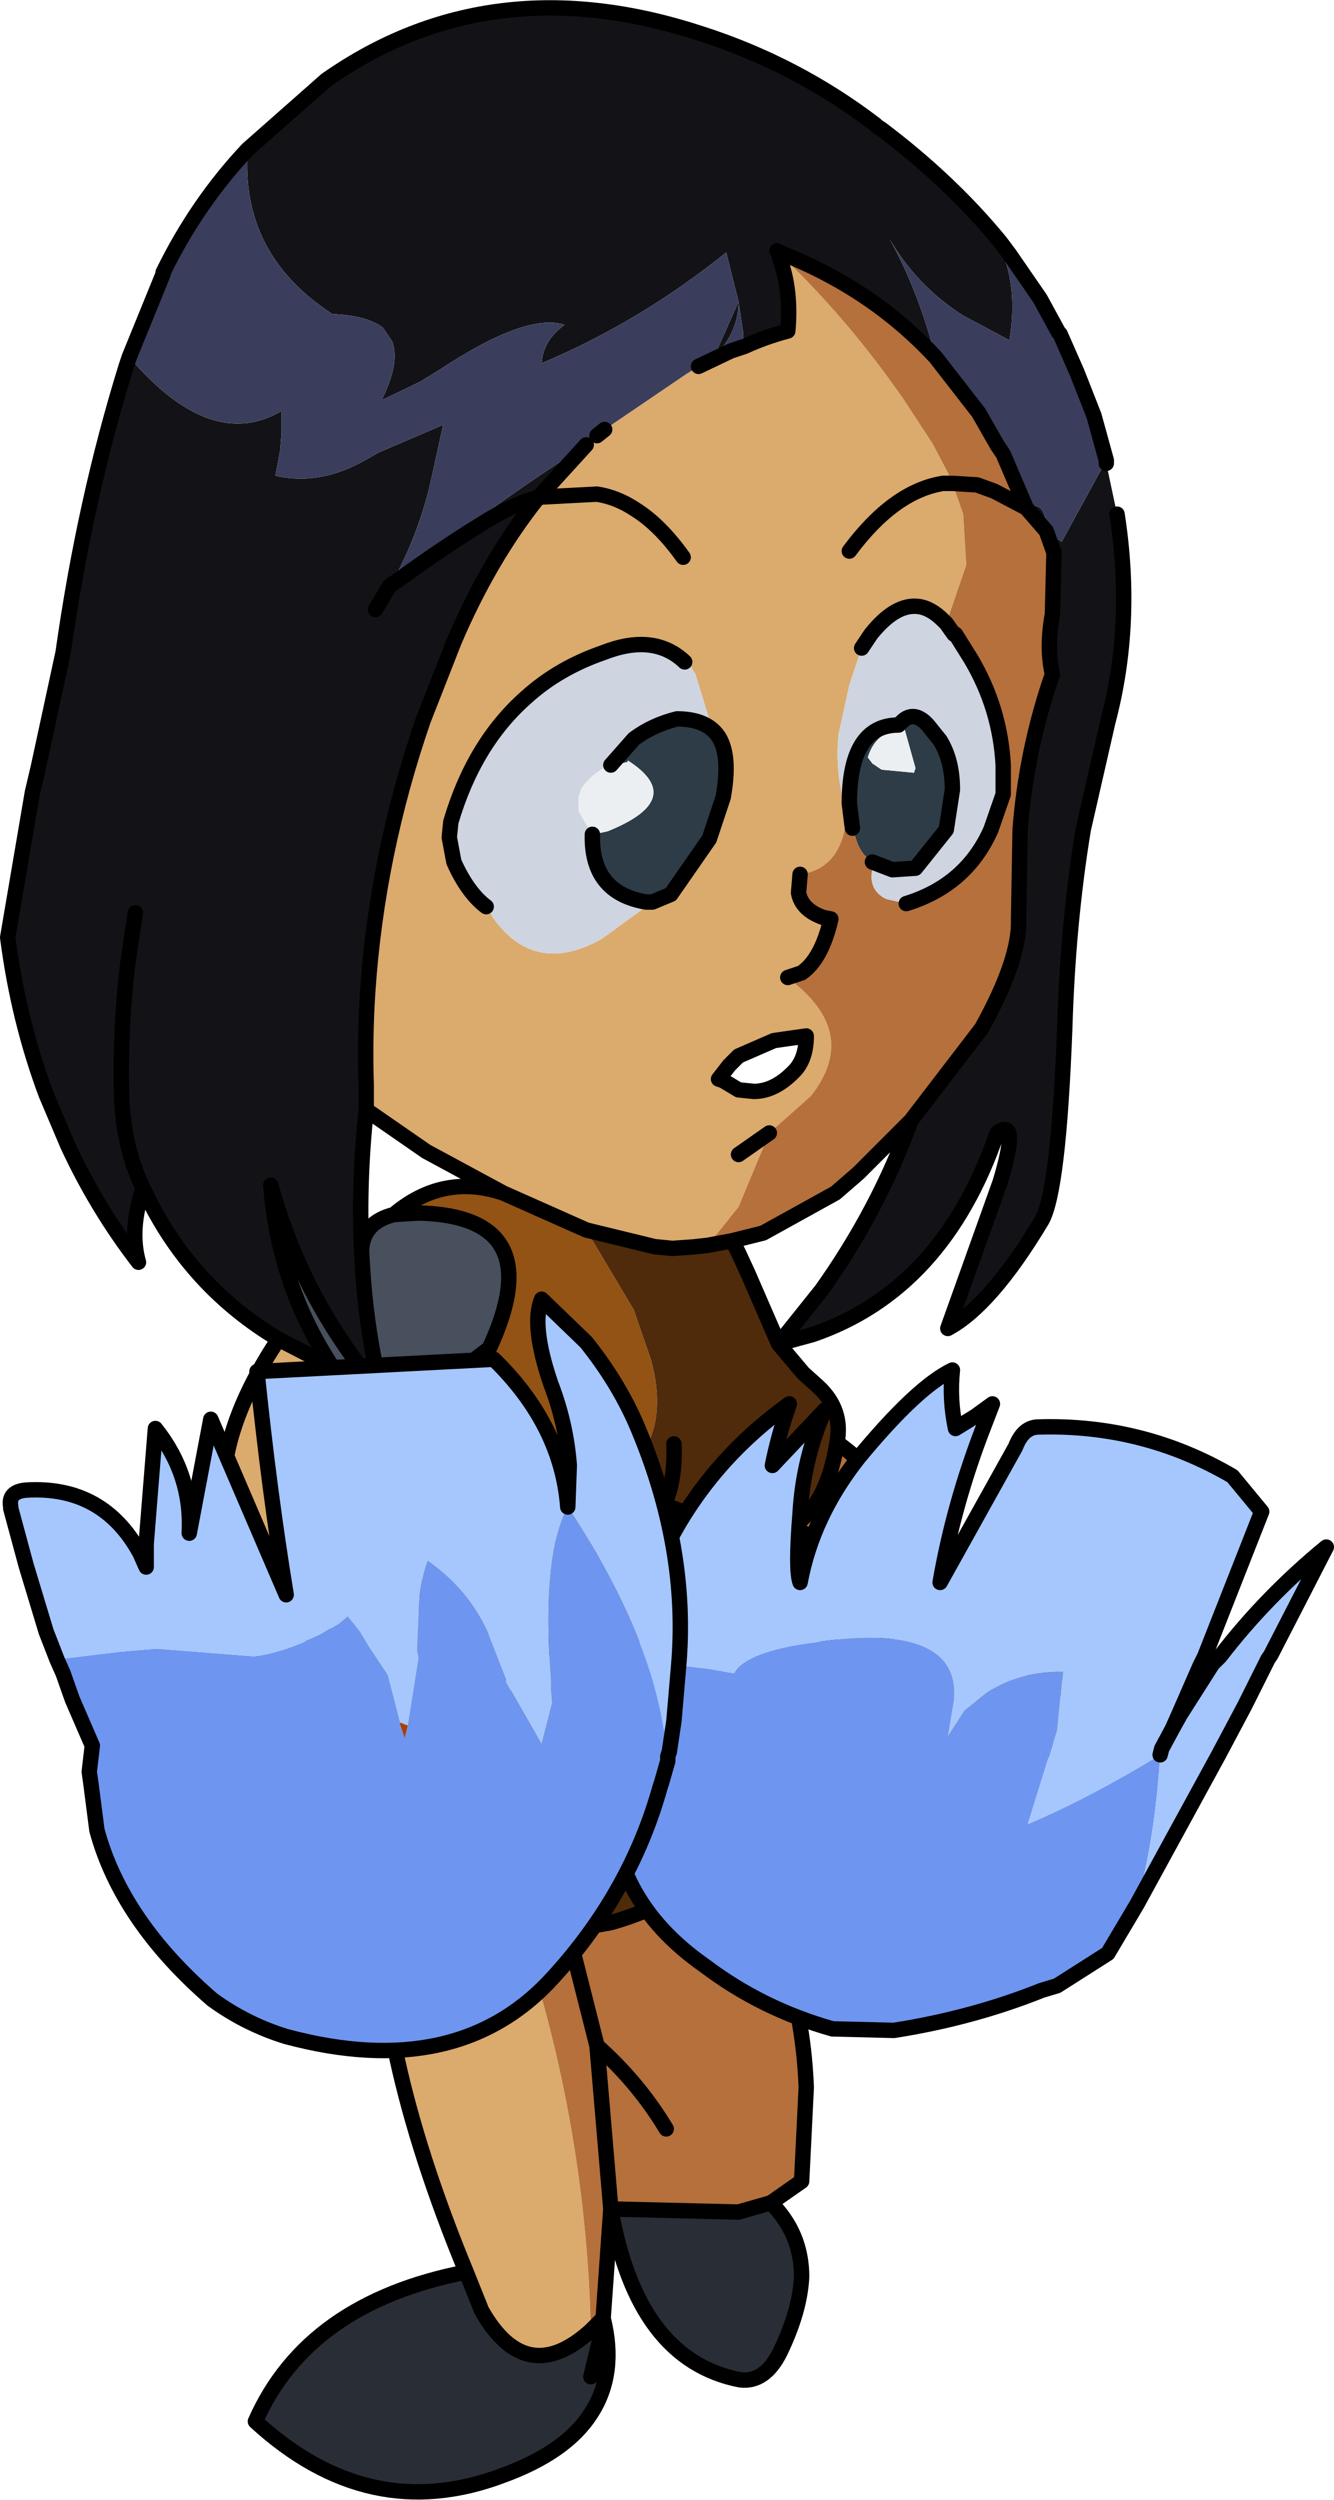 <?xml version="1.0" encoding="UTF-8" standalone="no"?>
<svg xmlns:xlink="http://www.w3.org/1999/xlink" height="81.2px" width="43.35px" xmlns="http://www.w3.org/2000/svg">
  <g transform="matrix(1.0, 0.0, 0.0, 1.0, 2.8, 3.0)">
    <path d="M5.25 1.85 L7.8 -0.4 Q13.15 -4.15 20.0 -1.9 23.1 -0.9 25.65 1.05 L25.7 1.1 25.85 1.2 Q28.1 2.9 29.7 4.85 L29.85 5.4 Q30.25 6.6 30.0 8.05 L28.5 7.25 Q27.0 6.3 26.1 4.75 27.05 6.45 27.6 8.6 25.65 6.5 22.9 5.35 L22.55 5.2 22.45 5.15 22.5 5.25 22.65 5.75 Q22.9 6.65 22.8 7.75 22.05 7.95 21.4 8.25 L21.35 8.2 21.35 7.8 21.2 6.8 20.8 5.2 Q18.0 7.45 14.8 8.8 14.85 8.05 15.55 7.55 14.3 7.15 11.5 9.0 L10.85 9.4 9.6 10.0 Q10.2 8.8 9.95 8.1 L9.65 7.65 Q9.15 7.25 8.0 7.2 5.0 5.25 5.25 1.85 M33.15 11.95 L33.15 12.05 33.5 13.7 Q34.05 17.25 33.2 20.45 L32.4 23.95 Q31.9 27.0 31.8 30.4 31.6 35.7 31.05 36.65 29.4 39.4 28.0 40.15 L29.7 35.4 Q30.35 33.25 29.6 33.8 27.85 38.9 23.6 40.35 L22.5 40.65 23.9 38.9 Q25.75 36.3 26.8 33.4 L29.1 30.4 Q30.35 28.15 30.3 26.85 L30.35 23.95 Q30.55 21.35 31.4 18.9 31.2 18.05 31.4 16.95 L31.45 14.95 31.2 14.25 30.55 13.5 Q31.2 13.2 31.2 14.25 L31.7 14.6 33.15 11.95 M6.25 40.5 Q3.4 38.8 1.95 35.8 L1.85 35.6 Q1.4 36.95 1.7 38.0 0.35 36.25 -0.6 34.2 L-1.3 32.55 Q-2.2 30.15 -2.55 27.45 L-1.8 23.05 -1.75 22.75 -1.55 21.9 -0.75 18.2 Q-0.05 13.25 1.3 8.9 L1.4 8.6 Q4.05 11.7 6.35 10.35 L6.35 11.05 6.3 11.65 6.15 12.45 Q7.6 12.8 9.15 11.9 L9.5 11.7 11.6 10.8 11.25 12.4 Q10.85 14.3 9.9 16.0 L9.85 16.05 9.4 16.8 9.85 16.05 9.9 16.0 10.2 15.8 Q11.65 14.75 12.8 14.05 13.8 13.4 14.7 13.15 13.8 13.4 12.8 14.05 11.65 14.75 10.2 15.8 12.9 13.6 16.25 11.45 L14.7 13.15 Q13.1 15.15 11.95 17.85 L10.95 20.4 Q9.45 24.75 9.15 29.2 9.05 30.7 9.1 32.25 L9.1 32.95 9.1 33.05 Q8.85 35.4 8.95 37.6 9.05 40.05 9.6 42.25 7.05 39.3 6.0 35.5 6.25 38.75 8.0 41.4 L6.25 40.5 M2.5 5.9 L2.5 5.85 2.5 5.9 M21.2 6.8 Q21.2 7.8 20.4 8.6 L21.2 6.8 M1.6 26.65 L1.35 28.3 Q1.1 30.4 1.15 32.55 1.2 34.25 1.85 35.6 1.2 34.25 1.15 32.55 1.1 30.4 1.35 28.3 L1.6 26.65" fill="#131317" fill-rule="evenodd" stroke="none"/>
    <path d="M21.4 8.25 Q22.05 7.95 22.8 7.75 22.9 6.65 22.65 5.75 L22.5 5.25 22.45 5.15 22.5 5.2 22.8 5.5 Q24.85 7.5 26.55 9.95 L27.5 11.4 28.0 12.35 28.15 12.7 28.5 13.7 28.6 15.35 27.95 17.25 27.85 17.15 Q27.45 16.75 27.05 16.7 26.3 16.6 25.5 17.6 L25.2 18.05 24.8 19.25 24.45 20.85 Q24.35 21.85 24.55 22.75 L24.75 23.45 24.65 23.95 Q24.4 25.1 23.45 25.35 L23.2 25.4 23.15 26.0 Q23.25 26.55 23.95 26.8 L24.2 26.85 Q23.9 28.15 23.25 28.6 L22.8 28.75 23.1 29.0 Q24.1 29.85 24.2 30.75 24.3 31.65 23.55 32.6 L22.2 33.8 21.2 36.2 20.2 37.45 19.75 37.5 19.05 37.55 18.55 37.5 18.5 37.5 16.45 37.0 16.25 36.95 13.55 35.75 11.05 34.4 9.1 33.05 9.1 32.95 9.1 32.25 Q9.05 30.7 9.15 29.2 9.45 24.75 10.95 20.4 L11.95 17.85 Q13.1 15.15 14.7 13.15 L16.25 11.45 16.6 11.15 16.85 10.95 19.5 9.15 19.9 8.9 20.95 8.4 21.4 8.25 M12.35 70.8 Q10.8 67.05 10.1 63.85 9.4 60.75 9.5 58.2 L10.85 58.95 11.75 59.25 14.15 59.75 Q16.25 66.05 16.4 72.7 14.3 74.6 12.85 72.05 L12.35 70.8 M7.5 54.7 Q9.0 52.0 8.3 50.6 7.8 49.8 7.65 50.35 L7.05 50.0 Q2.3 46.45 6.25 40.5 L8.0 41.4 Q10.0 42.6 9.55 44.55 L8.35 46.45 10.05 47.95 12.4 49.8 14.0 49.9 14.95 50.3 15.7 51.05 16.35 52.35 15.5 52.45 14.25 52.2 13.95 52.1 14.0 52.15 14.15 52.55 Q14.75 54.25 13.9 56.5 13.25 56.55 12.85 56.1 L12.4 55.25 12.25 54.8 12.0 54.0 Q11.5 54.5 11.05 57.4 8.95 56.85 9.95 54.4 8.65 57.3 7.5 54.7 M19.4 15.1 Q18.65 14.05 17.85 13.55 17.25 13.15 16.6 13.05 L14.7 13.15 16.6 13.05 Q17.25 13.15 17.85 13.55 18.65 14.05 19.4 15.1 M24.8 14.9 Q26.25 12.95 27.85 12.7 L28.15 12.7 27.85 12.7 Q26.25 12.95 24.8 14.9 M18.4 26.3 L19.0 26.05 20.25 24.25 20.7 22.9 Q21.0 21.25 20.35 20.7 L19.8 18.9 19.65 18.65 19.45 18.5 Q18.45 17.55 16.8 18.2 15.35 18.7 14.3 19.65 12.6 21.15 11.85 23.7 L11.8 24.2 11.95 25.0 Q12.4 26.0 13.0 26.45 L13.25 26.85 Q14.6 28.7 16.75 27.5 L18.4 26.3 M7.5 45.7 L8.35 46.45 7.5 45.7 M22.35 30.8 L21.2 31.3 20.9 31.6 20.55 32.05 20.7 32.1 21.2 32.4 21.7 32.45 Q22.4 32.45 23.05 31.75 23.4 31.35 23.4 30.65 L22.35 30.8 M21.2 34.5 L22.2 33.8 21.2 34.5" fill="#dbaa6d" fill-rule="evenodd" stroke="none"/>
    <path d="M9.5 58.2 Q7.95 56.95 7.5 54.7 8.65 57.3 9.95 54.4 8.95 56.85 11.05 57.4 11.5 54.5 12.0 54.0 L12.25 54.8 12.4 55.25 12.85 56.1 Q13.25 56.55 13.9 56.5 14.75 54.25 14.15 52.55 L14.0 52.15 14.15 52.5 15.2 54.75 15.55 55.55 17.05 59.45 15.65 59.7 14.15 59.75 11.75 59.25 10.85 58.95 9.5 58.2 M16.25 36.95 L17.8 39.55 17.9 39.85 18.35 41.15 Q19.15 44.05 16.8 45.3 L16.7 45.35 16.35 45.5 15.45 45.8 Q12.65 46.4 14.0 42.3 L13.0 43.55 Q12.1 44.45 11.25 44.75 L9.55 44.55 10.4 43.4 Q11.65 41.85 13.1 40.8 15.1 36.5 10.8 36.4 L10.0 36.45 Q11.6 35.1 13.55 35.75 L16.25 36.95 M10.4 43.4 L11.25 44.75 10.4 43.4" fill="#935314" fill-rule="evenodd" stroke="none"/>
    <path d="M22.25 68.55 Q23.25 69.55 23.25 70.95 23.2 72.05 22.55 73.4 22.05 74.4 21.25 74.3 17.9 73.65 17.05 68.75 L21.2 68.85 22.25 68.55 M16.8 72.3 Q17.25 74.1 16.4 75.4 15.6 76.65 13.55 77.4 9.2 79.05 5.5 75.65 7.2 71.8 12.35 70.8 L12.85 72.05 Q14.3 74.6 16.4 72.7 L16.8 72.3 16.7 72.95 16.4 74.2 16.7 72.95 16.8 72.3" fill="#292e36" fill-rule="evenodd" stroke="none"/>
    <path d="M25.55 25.0 Q25.15 24.75 25.0 24.2 L24.9 23.95 24.9 23.9 24.8 23.1 Q24.8 20.55 26.4 20.55 L26.5 20.45 Q26.85 20.1 27.25 20.45 L27.35 20.55 27.75 21.05 Q28.15 21.7 28.15 22.65 L27.95 23.95 26.95 25.2 26.2 25.25 25.55 25.0 M20.35 20.7 Q21.0 21.25 20.7 22.9 L20.25 24.25 19.0 26.05 18.4 26.3 18.2 26.3 Q16.4 26.0 16.45 24.1 L16.5 24.1 16.95 24.0 Q19.55 22.95 17.6 21.7 L17.6 21.75 17.15 21.85 17.05 21.85 17.8 21.0 Q18.4 20.55 19.2 20.35 19.95 20.35 20.35 20.7 M26.4 20.7 Q25.65 20.8 25.4 21.6 L25.55 21.8 25.85 22.0 26.9 22.1 26.95 21.95 26.6 20.7 26.4 20.7" fill="#2d3c46" fill-rule="evenodd" stroke="none"/>
    <path d="M9.55 44.55 Q10.0 42.6 8.0 41.4 6.25 38.75 6.0 35.5 7.05 39.3 9.6 42.25 9.05 40.05 8.95 37.6 9.0 36.7 10.0 36.45 L10.8 36.4 Q15.1 36.5 13.1 40.8 11.65 41.85 10.4 43.4 L9.55 44.55 M10.4 43.4 L9.6 42.25 10.4 43.4" fill="#47505c" fill-rule="evenodd" stroke="none"/>
    <path d="M22.45 5.15 L22.55 5.2 22.9 5.35 Q25.65 6.5 27.6 8.6 L29.0 10.4 29.6 11.45 29.8 11.75 29.95 12.1 30.55 13.5 29.6 13.0 29.5 12.95 28.95 12.75 28.15 12.7 28.95 12.75 29.5 12.95 29.6 13.0 30.55 13.5 31.2 14.25 31.45 14.95 31.4 16.95 Q31.2 18.05 31.4 18.9 30.55 21.35 30.35 23.95 L30.3 26.85 Q30.35 28.15 29.1 30.4 L26.8 33.4 25.1 35.1 24.35 35.75 22.0 37.05 21.2 37.25 21.0 37.3 20.2 37.45 21.2 36.2 22.2 33.8 23.55 32.6 Q24.3 31.65 24.2 30.75 24.1 29.85 23.1 29.0 L22.8 28.75 23.25 28.6 Q23.9 28.15 24.2 26.85 L23.95 26.8 Q23.25 26.55 23.15 26.0 L23.2 25.4 23.45 25.35 Q24.4 25.1 24.65 23.95 L24.75 23.45 24.9 23.9 24.9 23.95 25.0 24.2 Q25.15 24.75 25.55 25.0 L25.6 25.05 Q25.35 25.8 25.9 26.15 L26.0 26.2 26.65 26.35 Q28.6 25.75 29.4 23.95 L29.8 22.8 29.8 21.85 Q29.7 20.0 28.75 18.4 L28.25 17.6 28.2 17.6 27.95 17.25 28.6 15.35 28.5 13.7 28.15 12.7 28.0 12.35 27.5 11.4 26.55 9.95 Q24.85 7.5 22.8 5.5 L22.5 5.2 22.45 5.15 M24.4 43.85 Q26.85 45.7 29.2 48.95 L31.35 49.1 Q33.05 50.05 33.2 51.9 L32.0 51.85 31.75 51.8 Q32.15 52.35 32.05 54.0 29.65 53.7 29.1 51.5 L29.2 52.75 29.2 54.0 Q28.1 54.05 27.4 53.4 26.2 52.05 26.0 50.35 L25.9 52.4 Q25.6 54.0 23.95 53.15 23.35 49.75 25.6 48.95 24.55 47.0 22.8 46.65 24.05 46.05 24.4 43.85 M21.15 57.15 L21.2 57.25 Q23.25 60.85 23.4 64.8 L23.25 67.85 22.25 68.55 21.2 68.85 17.05 68.75 16.8 72.3 16.4 72.7 Q16.25 66.05 14.15 59.75 L15.65 59.7 17.05 59.45 Q18.65 59.0 20.15 58.0 L20.65 57.6 21.15 57.15 M30.8 51.5 Q31.4 51.3 31.75 51.8 31.4 51.3 30.8 51.5 M18.85 66.15 Q17.95 64.65 16.6 63.45 L15.65 59.7 16.6 63.45 Q17.95 64.65 18.85 66.15 M16.6 63.45 L17.05 68.75 16.6 63.45" fill="#b5703b" fill-rule="evenodd" stroke="none"/>
    <path d="M22.5 40.65 L23.3 41.6 23.8 42.05 Q24.6 42.8 24.4 43.85 24.05 46.05 22.8 46.65 L22.2 46.85 21.4 46.85 21.2 47.0 19.1 48.95 18.7 49.3 Q18.55 50.2 19.15 51.9 L20.9 53.65 21.2 53.95 22.8 55.25 21.2 57.1 21.15 57.15 20.65 57.6 20.15 58.0 Q18.65 59.0 17.05 59.45 L15.55 55.55 15.2 54.75 14.15 52.5 14.0 52.15 13.95 52.1 14.25 52.2 15.5 52.45 16.35 52.35 15.7 51.05 14.95 50.3 14.0 49.9 12.4 49.8 10.05 47.95 8.35 46.45 9.55 44.55 11.25 44.75 Q12.1 44.45 13.0 43.55 L14.0 42.3 Q12.65 46.4 15.45 45.8 L16.35 45.5 16.7 45.35 16.8 45.3 Q19.15 44.05 18.35 41.15 L17.9 39.85 17.8 39.55 16.25 36.95 16.45 37.0 18.5 37.5 18.55 37.5 19.05 37.55 19.75 37.5 20.2 37.45 21.0 37.3 21.2 37.7 21.5 38.35 22.5 40.65 M19.1 43.9 Q19.15 45.05 18.8 45.85 18.2 47.25 16.3 47.4 L16.05 47.45 16.0 47.45 14.9 47.25 14.35 46.85 Q12.35 45.05 13.0 43.55 12.35 45.05 14.35 46.85 L14.9 47.25 16.0 47.45 16.05 47.45 16.3 47.4 Q18.2 47.25 18.8 45.85 19.15 45.05 19.1 43.9 M12.55 47.15 L11.25 44.75 12.55 47.15 M18.8 45.85 L18.85 45.9 21.2 46.8 21.4 46.85 21.2 46.8 18.85 45.9 18.8 45.85" fill="#4f2b0b" fill-rule="evenodd" stroke="none"/>
    <path d="M5.25 1.85 Q5.0 5.25 8.0 7.2 9.15 7.25 9.65 7.65 L9.95 8.1 Q10.2 8.8 9.6 10.0 L10.85 9.4 11.5 9.0 Q14.3 7.15 15.55 7.55 14.85 8.05 14.8 8.8 18.0 7.45 20.8 5.2 L21.2 6.8 21.35 7.8 21.35 8.2 21.4 8.25 20.95 8.4 19.9 8.9 19.5 9.15 16.85 10.95 16.6 11.15 16.25 11.45 Q12.9 13.6 10.2 15.8 L9.9 16.0 Q10.85 14.3 11.25 12.4 L11.6 10.8 9.5 11.7 9.15 11.9 Q7.6 12.8 6.15 12.45 L6.3 11.65 6.35 11.05 6.35 10.35 Q4.05 11.7 1.4 8.6 L2.5 5.9 2.5 5.85 Q3.6 3.6 5.25 1.85 M27.6 8.6 Q27.05 6.45 26.1 4.75 27.0 6.3 28.5 7.25 L30.0 8.05 Q30.25 6.6 29.85 5.4 L29.7 4.85 30.0 5.25 31.0 6.7 31.6 7.8 31.65 7.85 32.2 9.1 32.75 10.5 33.15 11.95 31.7 14.6 31.2 14.25 Q31.2 13.2 30.55 13.5 L29.95 12.1 29.8 11.75 29.6 11.45 29.0 10.4 27.6 8.6 M21.2 6.8 L20.4 8.6 Q21.2 7.8 21.2 6.8" fill="#3a3e5c" fill-rule="evenodd" stroke="none"/>
    <path d="M25.2 18.05 L25.5 17.6 Q26.3 16.6 27.05 16.7 27.45 16.75 27.85 17.15 L27.95 17.25 28.2 17.6 28.25 17.6 28.75 18.4 Q29.7 20.0 29.8 21.85 L29.8 22.8 29.4 23.95 Q28.6 25.75 26.65 26.35 L26.0 26.2 25.9 26.15 Q25.35 25.8 25.6 25.05 L25.55 25.0 26.2 25.25 26.95 25.2 27.95 23.95 28.15 22.65 Q28.15 21.7 27.75 21.05 L27.35 20.55 27.25 20.45 Q26.85 20.1 26.5 20.45 L26.4 20.55 Q24.8 20.55 24.8 23.1 L24.9 23.9 24.75 23.45 24.55 22.75 Q24.35 21.85 24.45 20.85 L24.8 19.25 25.2 18.05 M20.35 20.7 Q19.95 20.35 19.2 20.35 18.4 20.55 17.8 21.0 L17.05 21.85 Q16.5 22.05 16.1 22.6 L16.0 22.9 16.0 23.35 16.45 24.1 Q16.4 26.0 18.2 26.3 L18.4 26.3 16.75 27.5 Q14.6 28.7 13.25 26.85 L13.0 26.45 Q12.4 26.0 11.95 25.0 L11.8 24.2 11.85 23.7 Q12.6 21.15 14.3 19.65 15.35 18.7 16.8 18.2 18.45 17.55 19.45 18.5 L19.65 18.65 19.8 18.9 20.35 20.7" fill="#ced4e0" fill-rule="evenodd" stroke="none"/>
    <path d="M17.05 21.85 L17.15 21.85 17.6 21.75 17.6 21.7 Q19.55 22.95 16.95 24.0 L16.5 24.1 16.45 24.1 16.0 23.35 16.0 22.9 16.1 22.6 Q16.5 22.05 17.05 21.85 M26.4 20.7 L26.6 20.7 26.95 21.95 26.9 22.1 25.85 22.0 25.55 21.8 25.4 21.6 Q25.65 20.8 26.4 20.7" fill="#eceff2" fill-rule="evenodd" stroke="none"/>
    <path d="M29.7 4.85 Q28.1 2.9 25.85 1.2 L25.7 1.1 25.65 1.05 Q23.1 -0.9 20.0 -1.9 13.15 -4.15 7.8 -0.4 L5.25 1.85 Q3.6 3.6 2.5 5.85 L2.5 5.9 1.4 8.6 1.3 8.9 Q-0.05 13.25 -0.75 18.2 L-1.55 21.9 -1.75 22.75 -1.6 22.15 -1.55 21.9 M21.4 8.25 Q22.05 7.95 22.8 7.75 22.9 6.65 22.65 5.75 L22.5 5.25 22.45 5.15 22.55 5.2 22.9 5.35 Q25.65 6.5 27.6 8.6 L29.0 10.4 29.6 11.45 29.8 11.75 29.95 12.1 30.55 13.5 31.2 14.25 31.45 14.95 31.4 16.95 Q31.2 18.05 31.4 18.9 30.55 21.35 30.35 23.95 L30.3 26.85 Q30.35 28.15 29.1 30.4 L26.8 33.4 Q25.75 36.3 23.9 38.9 L22.5 40.65 21.5 38.35 21.2 37.7 21.0 37.3 20.2 37.45 19.75 37.5 19.05 37.55 18.55 37.5 18.5 37.5 16.45 37.0 16.25 36.95 13.55 35.75 Q11.6 35.1 10.0 36.45 9.0 36.7 8.95 37.6 8.85 35.4 9.1 33.05 L11.05 34.4 13.55 35.75 M29.7 4.85 L30.0 5.25 31.0 6.7 31.6 7.8 31.65 7.85 32.2 9.1 32.75 10.5 33.15 11.95 33.15 12.05 M33.5 13.7 Q34.05 17.25 33.2 20.45 L32.4 23.95 Q31.9 27.0 31.8 30.4 31.6 35.7 31.05 36.65 29.4 39.4 28.0 40.15 L29.7 35.4 Q30.35 33.25 29.6 33.8 27.85 38.9 23.6 40.35 L22.5 40.65 23.3 41.6 23.8 42.05 Q24.6 42.8 24.4 43.85 26.85 45.7 29.2 48.95 L31.35 49.1 Q33.05 50.05 33.2 51.9 L32.0 51.85 31.75 51.8 Q32.15 52.35 32.05 54.0 29.65 53.7 29.1 51.5 L29.2 52.75 29.2 54.0 Q28.1 54.05 27.4 53.4 26.2 52.05 26.0 50.35 L25.9 52.4 Q25.6 54.0 23.95 53.15 23.35 49.75 25.6 48.95 24.55 47.0 22.8 46.65 L22.2 46.85 21.4 46.85 21.2 47.0 19.1 48.95 18.7 49.3 Q18.55 50.2 19.15 51.9 L20.9 53.65 21.2 53.95 22.8 55.25 21.2 57.1 21.15 57.15 21.2 57.25 Q23.25 60.85 23.4 64.8 L23.25 67.85 22.25 68.55 Q23.25 69.55 23.25 70.95 23.2 72.05 22.55 73.4 22.05 74.4 21.25 74.3 17.9 73.65 17.05 68.75 L16.8 72.3 Q17.25 74.1 16.4 75.4 15.6 76.65 13.55 77.4 9.2 79.05 5.5 75.65 7.2 71.8 12.35 70.8 10.8 67.05 10.1 63.85 9.4 60.75 9.5 58.2 7.95 56.95 7.5 54.7 9.0 52.0 8.3 50.6 L7.65 50.35 7.05 50.0 Q2.3 46.45 6.25 40.5 3.4 38.8 1.95 35.8 L1.85 35.6 Q1.4 36.95 1.7 38.0 0.35 36.25 -0.6 34.2 L-1.3 32.55 Q-2.2 30.15 -2.55 27.45 L-1.8 23.05 -1.75 22.75 M21.4 8.25 L20.95 8.4 19.9 8.9 M16.85 10.95 L16.6 11.15 M16.25 11.45 L14.7 13.15 16.6 13.05 Q17.25 13.15 17.85 13.55 18.65 14.05 19.4 15.1 M28.15 12.7 L28.95 12.75 29.5 12.95 29.6 13.0 30.55 13.5 M14.0 42.3 L13.0 43.55 Q12.35 45.05 14.35 46.85 L14.9 47.25 16.0 47.45 16.05 47.45 16.3 47.4 Q18.2 47.25 18.8 45.85 19.15 45.05 19.1 43.9 M28.15 12.7 L27.85 12.7 Q26.25 12.95 24.8 14.9 M25.2 18.05 L25.5 17.6 Q26.3 16.6 27.05 16.7 27.45 16.75 27.85 17.15 L27.95 17.25 28.2 17.6 28.25 17.6 28.75 18.4 Q29.7 20.0 29.8 21.85 L29.8 22.8 29.4 23.95 Q28.6 25.75 26.65 26.35 M23.2 25.4 L23.15 26.0 Q23.25 26.55 23.95 26.8 L24.2 26.85 Q23.9 28.15 23.25 28.6 L22.8 28.75 M18.4 26.3 L19.0 26.05 20.25 24.25 20.7 22.9 Q21.0 21.25 20.35 20.7 19.95 20.35 19.2 20.35 18.4 20.55 17.8 21.0 L17.05 21.85 M16.45 24.1 Q16.4 26.0 18.2 26.3 L18.4 26.3 M13.0 26.45 Q12.4 26.0 11.95 25.0 L11.8 24.2 11.85 23.7 Q12.6 21.15 14.3 19.65 15.35 18.7 16.8 18.2 18.45 17.55 19.45 18.5 M25.55 25.0 L26.2 25.25 26.95 25.2 27.95 23.95 28.15 22.65 Q28.15 21.7 27.75 21.05 L27.35 20.55 27.25 20.45 Q26.85 20.1 26.5 20.45 L26.4 20.55 Q24.8 20.55 24.8 23.1 L24.9 23.9 M9.9 16.0 L9.85 16.05 9.4 16.8 M14.7 13.15 Q13.8 13.4 12.8 14.05 11.65 14.75 10.2 15.8 L9.9 16.0 M14.7 13.15 Q13.1 15.15 11.95 17.85 L10.95 20.4 Q9.45 24.75 9.15 29.2 9.05 30.7 9.1 32.25 L9.1 32.95 9.1 33.05 M1.85 35.6 Q1.2 34.25 1.15 32.55 1.1 30.4 1.35 28.3 L1.6 26.65 M9.55 44.55 L8.35 46.45 10.05 47.95 12.4 49.8 14.0 49.9 14.95 50.3 15.7 51.05 16.35 52.35 15.5 52.45 14.25 52.2 13.95 52.1 14.0 52.15 14.15 52.55 Q14.75 54.25 13.9 56.5 13.25 56.55 12.85 56.1 L12.4 55.25 12.25 54.8 12.0 54.0 Q11.5 54.5 11.05 57.4 8.95 56.85 9.95 54.4 8.65 57.3 7.5 54.7 M17.05 59.45 Q18.65 59.0 20.15 58.0 L20.65 57.6 21.15 57.15 M8.35 46.45 L7.5 45.7 M9.55 44.55 Q10.0 42.6 8.0 41.4 L6.25 40.5 M8.95 37.6 Q9.05 40.05 9.6 42.25 L10.4 43.4 Q11.65 41.85 13.1 40.8 15.1 36.5 10.8 36.4 L10.0 36.45 M11.25 44.75 L12.55 47.15 M11.25 44.75 L10.4 43.4 9.55 44.55 M21.4 46.85 L21.2 46.8 18.85 45.9 18.8 45.85 M9.6 42.25 Q7.05 39.3 6.0 35.5 6.25 38.75 8.0 41.4 M22.35 30.8 L21.2 31.3 20.9 31.6 20.55 32.05 20.7 32.1 21.2 32.4 21.7 32.45 Q22.4 32.45 23.05 31.75 23.4 31.35 23.4 30.65 L22.35 30.8 M26.8 33.4 L25.1 35.1 24.35 35.75 22.0 37.05 21.2 37.25 21.0 37.3 M22.2 33.8 L21.2 34.5 M24.4 43.85 Q24.05 46.05 22.8 46.65 M31.75 51.8 Q31.4 51.3 30.8 51.5 M17.05 68.75 L21.2 68.85 22.25 68.55 M14.15 59.75 L11.75 59.25 10.85 58.95 9.5 58.2 M17.05 59.45 L15.65 59.7 16.6 63.45 Q17.95 64.65 18.85 66.15 M15.65 59.7 L14.15 59.75 M16.4 72.7 L16.8 72.3 16.7 72.95 16.4 74.2 M7.65 50.35 Q7.8 49.8 8.3 50.6 M16.4 72.7 Q14.3 74.6 12.85 72.05 L12.35 70.8 M17.05 68.75 L16.6 63.45" fill="none" stroke="#000000" stroke-linecap="round" stroke-linejoin="round" stroke-width="0.5"/>
    <path d="M34.15 58.85 L33.2 60.45 31.55 61.5 31.05 61.65 Q28.8 62.55 26.25 62.95 L24.25 62.9 Q21.95 62.25 20.1 60.85 16.95 58.65 17.05 55.1 17.05 53.55 17.35 52.05 L17.45 51.25 17.55 50.9 20.2 51.2 21.05 51.35 21.15 51.2 Q21.7 50.6 23.65 50.35 27.0 49.85 27.9 51.0 28.25 51.45 28.2 52.15 L28.2 52.2 28.0 53.4 28.55 52.55 29.25 52.0 Q30.25 51.3 31.75 51.3 L31.7 51.65 31.55 53.2 30.6 56.25 Q32.6 55.4 34.9 54.0 34.75 56.6 34.15 58.85" fill="#6e96f0" fill-rule="evenodd" stroke="none"/>
    <path d="M34.15 58.85 Q34.75 56.6 34.9 54.0 32.6 55.4 30.6 56.25 L31.55 53.2 31.7 51.65 31.75 51.3 Q30.25 51.3 29.25 52.0 L28.55 52.55 28.0 53.4 28.2 52.2 28.2 52.15 Q28.25 51.45 27.9 51.0 27.0 49.85 23.65 50.35 21.7 50.6 21.15 51.2 L21.05 51.35 20.2 51.2 17.55 50.9 18.15 48.9 Q19.5 45.0 22.85 42.6 22.5 43.6 22.3 44.6 L24.0 42.8 Q23.3 44.4 23.2 46.15 23.05 48.0 23.2 48.4 23.6 46.25 25.1 44.35 27.0 42.05 28.15 41.5 28.05 42.45 28.25 43.4 L28.9 43.0 29.2 43.25 Q28.2 45.8 27.75 48.4 L30.2 44.0 Q30.45 43.35 30.95 43.35 34.35 43.25 37.25 44.95 L38.2 46.1 36.35 50.8 36.2 51.1 35.5 52.7 35.3 53.15 35.55 52.7 36.6 51.05 36.85 50.8 Q38.35 48.85 40.3 47.25 L38.5 50.75 38.4 50.9 37.65 52.4 36.8 54.0 34.15 58.85 M34.9 54.0 L34.95 53.8 35.3 53.15 34.95 53.8 34.9 54.0" fill="#a5c7fe" fill-rule="evenodd" stroke="none"/>
    <path d="M17.55 50.9 L17.45 51.25 17.35 52.05 Q17.05 53.55 17.05 55.1 16.95 58.65 20.1 60.85 21.95 62.25 24.25 62.9 L26.25 62.95 Q28.8 62.55 31.05 61.65 L31.55 61.5 33.2 60.45 34.15 58.85 36.8 54.0 37.65 52.4 38.4 50.9 38.5 50.75 40.3 47.25 Q38.35 48.85 36.85 50.8 L36.6 51.05 35.55 52.7 35.3 53.15 34.95 53.8 34.9 54.0 M17.55 50.9 L18.15 48.9 Q19.5 45.0 22.85 42.6 22.5 43.6 22.3 44.6 L24.0 42.8 Q23.3 44.4 23.2 46.15 23.05 48.0 23.2 48.4 23.6 46.25 25.1 44.35 27.0 42.05 28.15 41.5 28.05 42.45 28.25 43.4 L28.9 43.0 29.45 42.6 29.2 43.25 Q28.2 45.8 27.75 48.4 L30.2 44.0 Q30.45 43.35 30.95 43.35 34.35 43.25 37.25 44.95 L38.2 46.1 36.35 50.8 36.2 51.1 35.5 52.7 35.3 53.15" fill="none" stroke="#000000" stroke-linecap="round" stroke-linejoin="round" stroke-width="0.5"/>
    <path d="M18.9 54.05 L18.9 54.2 18.7 54.9 18.65 55.05 Q17.7 58.45 15.2 61.2 12.1 64.65 6.5 63.15 5.2 62.75 4.1 61.95 1.15 59.4 0.35 56.45 L0.15 54.9 0.1 54.55 0.2 53.7 -0.45 52.2 -0.75 51.35 -0.95 50.9 1.1 50.65 2.3 50.55 5.45 50.8 Q6.35 50.7 7.6 50.1 L8.2 49.75 8.5 49.5 8.9 50.0 9.2 50.5 9.8 51.4 10.2 52.95 10.2 53.0 10.35 53.45 10.45 53.05 10.8 50.85 10.75 50.6 10.8 49.45 Q10.8 48.55 11.1 47.7 12.6 48.75 13.2 50.4 L13.65 51.55 13.65 51.65 14.8 53.65 15.15 52.3 15.1 51.9 15.1 51.55 Q14.8 47.55 15.65 45.95 18.1 49.65 18.7 52.8 L18.9 53.85 18.9 54.05" fill="#6e96f0" fill-rule="evenodd" stroke="none"/>
    <path d="M18.9 53.85 L18.7 52.8 Q18.1 49.65 15.65 45.95 14.8 47.55 15.1 51.55 L15.1 51.9 15.15 52.3 14.8 53.65 13.65 51.65 13.65 51.55 13.2 50.4 Q12.6 48.75 11.1 47.7 10.8 48.55 10.8 49.45 L10.75 50.6 10.8 50.85 10.45 53.05 10.2 52.95 9.8 51.4 9.2 50.5 8.9 50.0 8.5 49.5 8.2 49.75 7.6 50.1 Q6.35 50.7 5.45 50.8 L2.3 50.55 1.1 50.65 -0.95 50.9 -1.3 50.0 -1.95 47.85 -2.45 46.0 -2.45 45.95 Q-2.55 45.45 -1.95 45.4 0.55 45.25 1.75 47.45 L1.95 47.9 1.95 47.5 1.95 47.15 2.25 43.4 Q3.45 44.9 3.35 46.8 L4.05 43.1 6.5 48.8 Q5.95 45.45 5.55 41.55 L13.25 41.15 Q15.45 43.3 15.65 45.95 L15.7 44.6 Q15.6 43.25 15.1 41.95 14.45 40.05 14.8 39.2 L16.25 40.6 Q17.25 41.85 17.85 43.2 19.6 47.25 19.25 51.15 L19.1 52.9 18.95 53.9 18.9 53.85" fill="#a5c7fe" fill-rule="evenodd" stroke="none"/>
    <path d="M18.9 54.05 L18.9 53.85 18.95 53.9 18.9 54.05 M10.45 53.05 L10.35 53.45 10.2 53.0 10.2 52.95 10.45 53.05" fill="#a83f05" fill-rule="evenodd" stroke="none"/>
    <path d="M-0.95 50.9 L-0.75 51.35 -0.45 52.2 0.2 53.7 0.1 54.55 0.15 54.9 0.35 56.45 Q1.15 59.4 4.1 61.95 5.2 62.75 6.5 63.15 12.1 64.65 15.2 61.2 17.7 58.45 18.65 55.05 L18.7 54.9 18.9 54.2 18.9 54.05 18.95 53.9 19.1 52.9 19.25 51.15 Q19.6 47.25 17.85 43.2 17.25 41.85 16.25 40.6 L14.8 39.2 Q14.45 40.05 15.1 41.95 15.6 43.25 15.7 44.6 L15.65 45.95 Q15.45 43.3 13.25 41.15 L5.55 41.55 Q5.95 45.45 6.5 48.8 L4.05 43.1 3.35 46.8 Q3.45 44.9 2.25 43.4 L1.95 47.15 1.95 47.5 1.95 47.9 1.75 47.45 Q0.55 45.25 -1.95 45.4 -2.55 45.45 -2.45 45.95 L-2.45 46.0 -1.95 47.85 -1.3 50.0 -0.95 50.9 Z" fill="none" stroke="#000000" stroke-linecap="round" stroke-linejoin="round" stroke-width="0.5"/>
  </g>
</svg>
